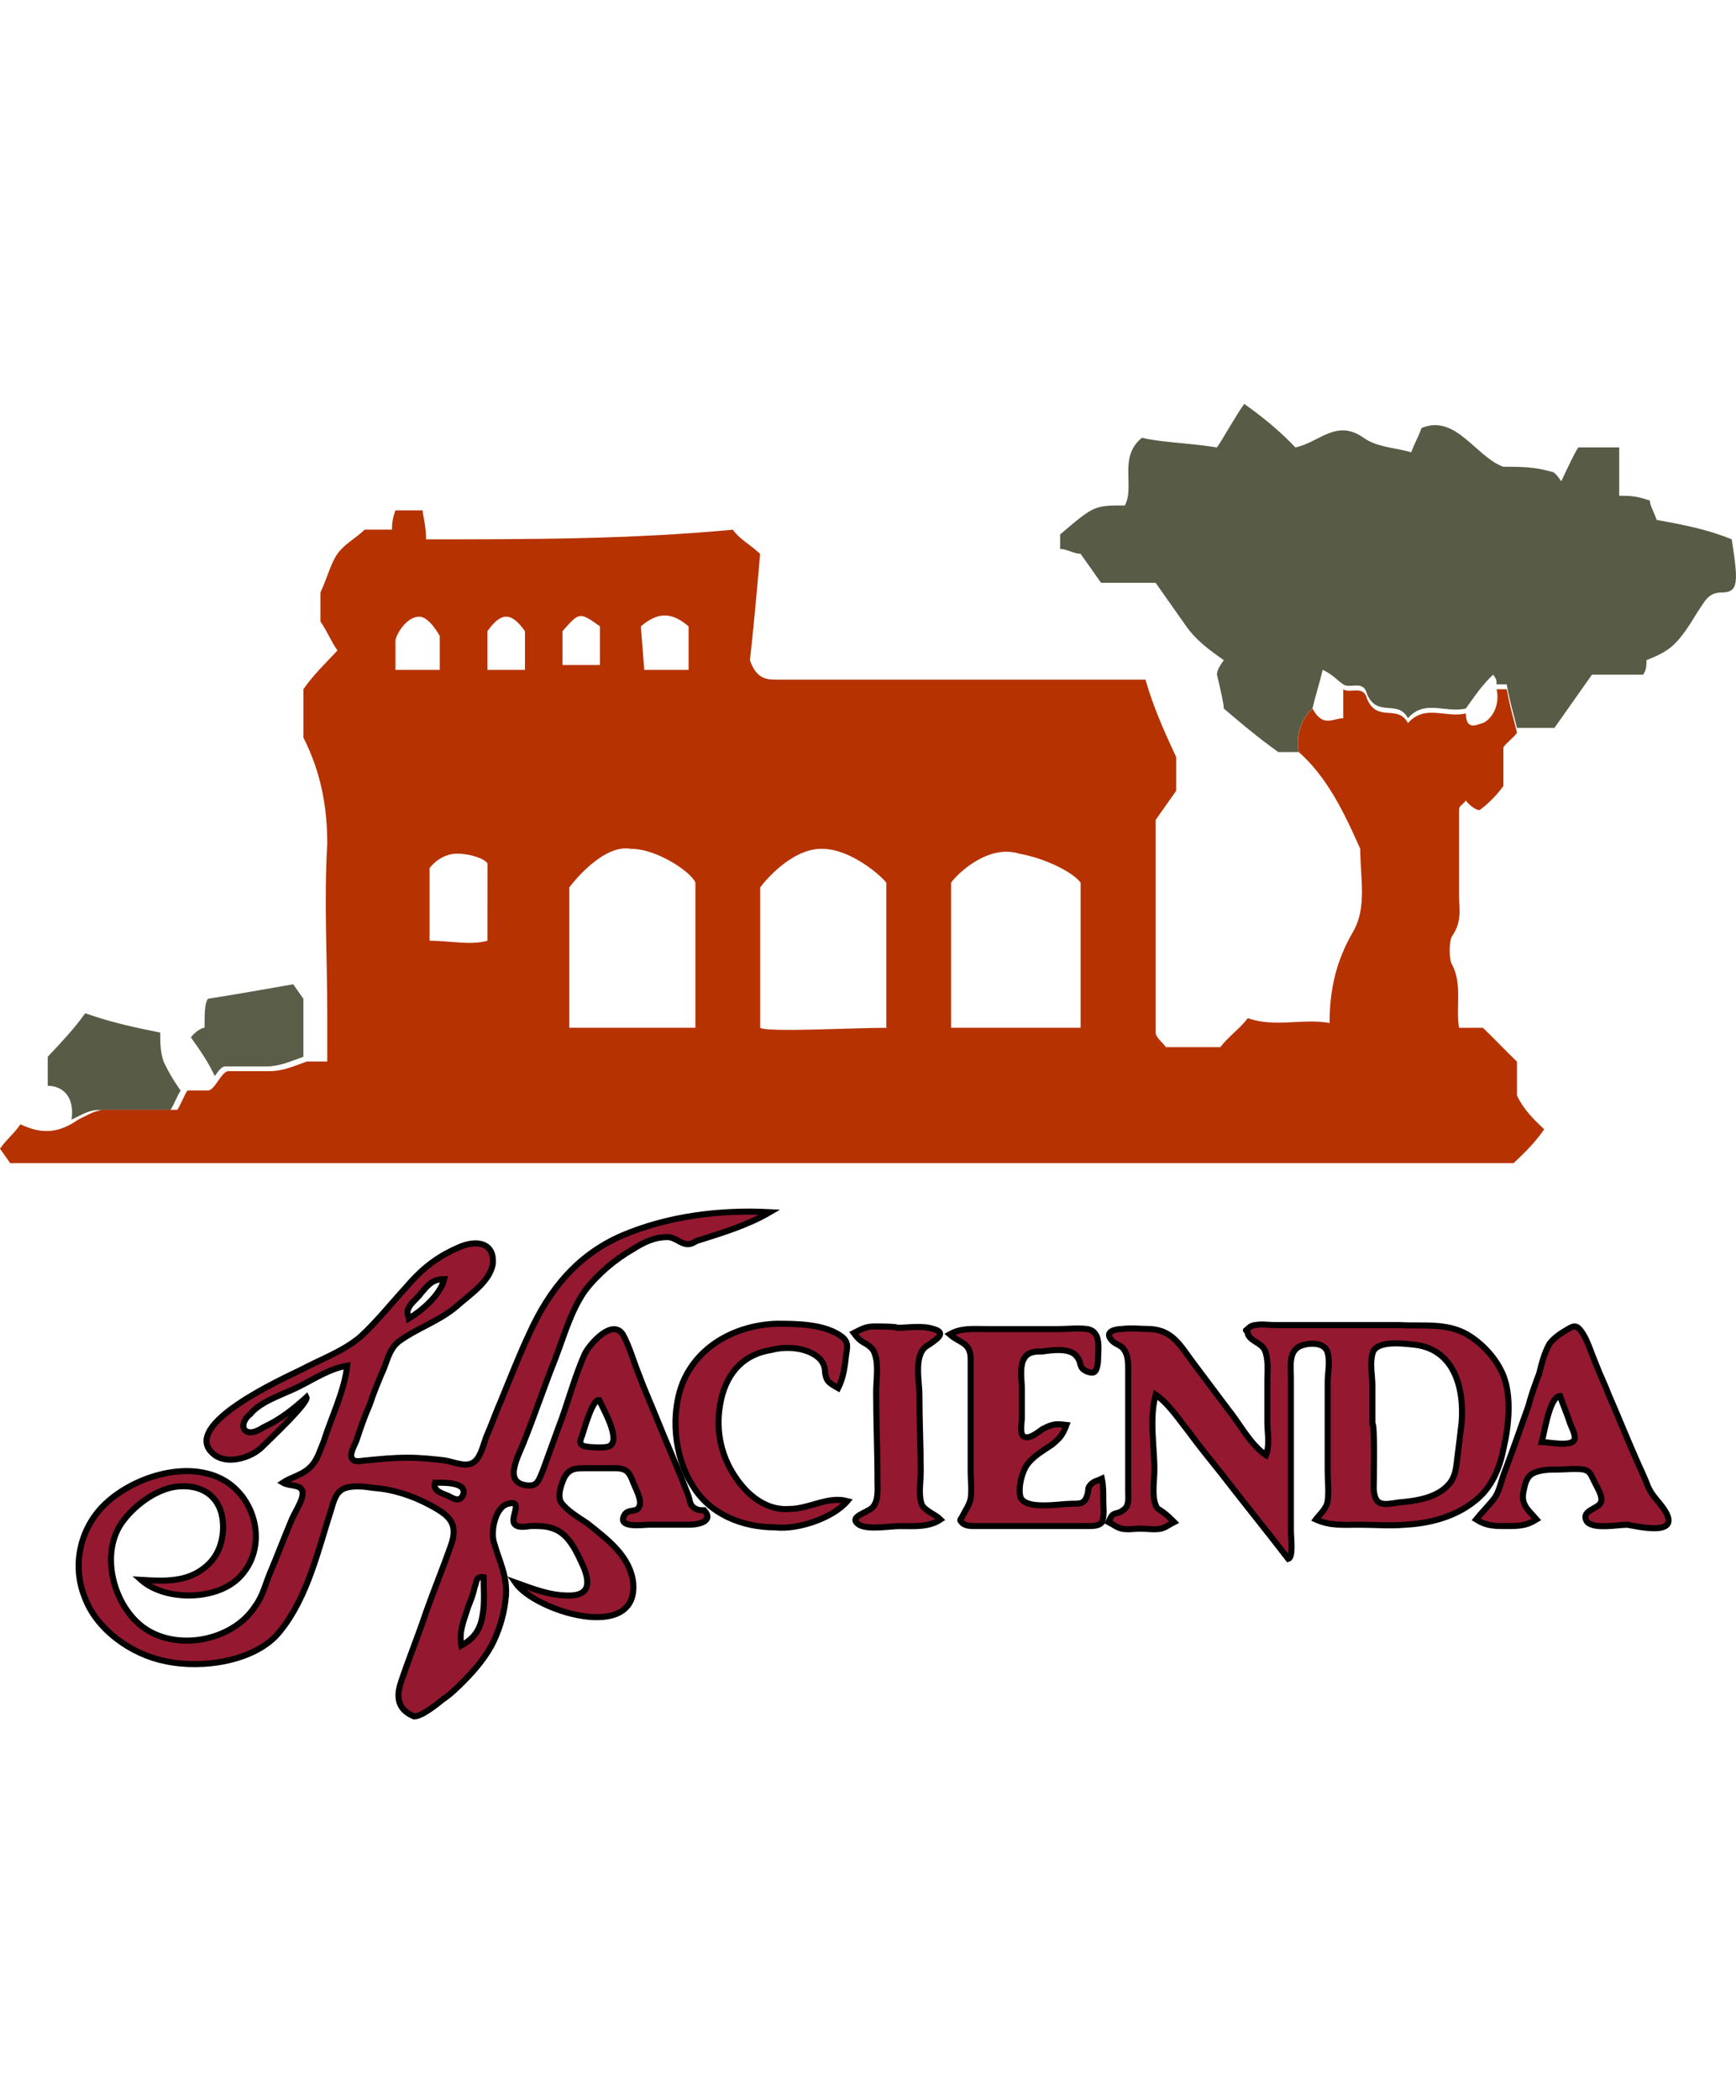 <!-- <svg width="43" height="52" viewBox="0 0 43 52" fill="none" xmlns="http://www.w3.org/2000/svg">
<path fill-rule="evenodd" clip-rule="evenodd" d="M32.4496 48.6888C28.9909 47.0004 13.1902 38.9309 12.2442 37.6071C11.3036 36.3521 11.4991 35.6651 11.5916 35.2555C11.6973 35.0441 11.4542 34.6637 11.3406 34.6029C10.2705 34.0401 3.59348 30.5999 2.23271 29.8997C2.18251 29.9816 2.12702 30.0688 2.06889 30.1612L8.65605 34.6319C8.65605 34.6319 8.74589 34.6927 8.71946 34.7826L1.55101 30.9751L1.3819 31.2366L7.98491 35.7417C7.98491 35.7417 8.06418 35.7945 8.05097 35.8738L0.86402 32.0346L0.697557 32.2909L7.32699 36.8382C7.32699 36.8382 7.41419 36.8964 7.38512 36.9862L0.169105 33.0968L0 33.3557C1.47174 34.3941 7.30585 38.5029 8.27028 39.1714C8.32048 39.2057 8.71682 39.3457 8.88328 39.1264C9.11052 38.9335 9.63369 38.6086 10.4634 38.5187C10.7329 38.5081 11.0288 38.524 11.3538 38.5795C12.9682 38.8067 27.4346 49.0746 30.5287 51.3575C31.0915 51.7723 31.9582 52.0867 32.9226 51.9784C33.3744 51.9705 33.8553 51.8674 34.3388 51.6428C34.2675 50.1235 33.3057 49.1063 32.4496 48.6861V48.6888Z" fill="#FF9D24"/>
<path fill-rule="evenodd" clip-rule="evenodd" d="M42.089 31.2867C40.419 29.0937 36.1571 29.8494 33.3166 31.7412C29.0283 34.5975 29.7443 36.5766 28.6953 38.5001C27.7309 39.8107 14.1074 46.7466 10.6302 48.3875C9.8745 48.7415 9.02634 49.5527 8.77004 50.7761C8.69077 51.035 8.63792 51.3151 8.62207 51.6163C8.89687 51.7405 9.16902 51.8224 9.43589 51.8726C10.6408 52.2082 11.7505 51.8303 12.4137 51.323C15.4735 48.9925 27.9079 40.0987 29.5144 39.8477C31.7075 39.8054 33.1317 41.3511 37.6447 38.8621C40.6331 37.2133 43.27 33.7784 42.0916 31.2867H42.089Z" fill="#FF9D24"/>
<path fill-rule="evenodd" clip-rule="evenodd" d="M10.1491 29.5035L9.94569 15.6633C6.19897 14.3184 3.62012 11.507 3.62012 8.25442C3.61748 3.69652 8.68798 0 14.9396 0C17.3493 0 19.5847 0.54959 21.421 1.48495C23.2574 0.54959 25.4901 0 27.9025 0C34.1541 0 39.2246 3.69652 39.2246 8.25442C39.2246 11.507 36.6457 14.3184 32.899 15.6633C32.8303 20.2767 32.7643 24.8901 32.6956 29.5035C25.0277 31.4852 17.529 31.2897 10.1518 29.5035H10.1491Z" fill="#FF9D24"/>
<path fill-rule="evenodd" clip-rule="evenodd" d="M16.7549 15.053C16.5646 15.0583 14.3028 15.3991 12.9447 15.6079L13.0716 29.02H11.5205L11.3911 15.4652C2.41267 12.0514 4.23847 2.9937 12.485 1.22339C10.1122 2.5181 7.02078 5.06524 7.02078 7.86075C7.02078 15.6369 16.9002 15.0477 16.7575 15.0503L16.7549 15.053Z" fill="white"/>
</svg> -->

<!-- <?xml version="1.0" encoding="utf-8"?> -->
<!-- Generator: Adobe Illustrator 23.0.3, SVG Export Plug-In . SVG Version: 6.00 Build 0)  -->
<svg version="1.1" id="Layer_1" xmlns="http://www.w3.org/2000/svg" xmlns:xlink="http://www.w3.org/1999/xlink" x="0px" y="0px"
	 width="43px" height="52px" viewBox="0 0 43 52" enable-background="new 0 0 43 52" xml:space="preserve">
<g>
	<path fill="#BE480C" d="M16.972,16.586L16.972,16.586L16.972,16.586L16.972,16.586z M15.79,16.586
		C15.874,16.586,15.874,16.586,15.79,16.586L15.79,16.586C15.874,16.586,15.874,16.586,15.79,16.586z M15.874,15.508L15.874,15.508
		L15.874,15.508L15.874,15.508z"/>
	<path fill="#585B45" d="M42.641,14.67c-0.338,0-0.422,0.239-0.591,0.479c-0.507,0.838-0.676,0.958-1.267,1.197
		c0,0.12,0,0.239-0.084,0.359h-1.267c-0.338,0.479-0.676,0.958-0.929,1.317h-0.929c-0.084-0.359-0.169-0.599-0.253-1.078h-0.253
		c0-0.12,0-0.12-0.084-0.239c-0.253,0.239-0.422,0.479-0.676,0.838c-0.507,0.12-1.013-0.239-1.435,0.239
		c-0.253-0.479-0.76,0-1.013-0.599c-0.084-0.359-0.422-0.12-0.591-0.239s-0.253-0.239-0.507-0.359
		c-0.084,0.359-0.169,0.599-0.253,0.958c-0.253,0.239-0.422,0.599-0.338,1.078h-0.507c-0.507-0.359-0.929-0.718-1.351-1.078
		c0-0.12-0.084-0.479-0.169-0.838c0-0.12,0.084-0.239,0.169-0.359c-0.338-0.239-0.676-0.479-0.929-0.838
		c-0.253-0.359-0.507-0.718-0.76-1.078h-1.351c-0.169-0.239-0.338-0.479-0.507-0.718c-0.169,0-0.338-0.12-0.507-0.12
		c0-0.12,0-0.359,0-0.359c0.844-0.718,0.844-0.718,1.604-0.718c0.253-0.479-0.169-1.197,0.422-1.676
		c0.507,0.12,1.098,0.12,1.858,0.239c0.169-0.239,0.422-0.718,0.676-1.078c0.507,0.359,0.929,0.718,1.267,1.078
		c0.591-0.12,1.013-0.718,1.689-0.239c0.338,0.239,0.76,0.239,1.182,0.359c0.084-0.239,0.169-0.359,0.253-0.599
		c0.844-0.359,1.351,0.718,2.027,0.958c0.422,0,0.76,0,1.182,0.12c0.084,0,0.169,0.12,0.253,0.239
		c0.169-0.359,0.338-0.718,0.422-0.838h1.013v1.197c0.253,0,0.422,0,0.76,0.12c0,0.12,0.084,0.239,0.169,0.479
		c0.676,0.12,1.267,0.239,1.858,0.479C43.063,14.431,43.063,14.67,42.641,14.67z"/>
	<path fill="#585C46" d="M4.475,27.004c-0.084,0.12-0.169,0.359-0.253,0.479c-0.591,0-1.182,0-1.773,0
		c-0.253,0-0.422,0.12-0.676,0.239c0.084-0.599-0.253-0.838-0.591-0.838v-0.718c0.338-0.359,0.676-0.718,0.929-1.078
		c0.676,0.239,1.267,0.359,1.858,0.479c0,0.239,0,0.479,0.084,0.718C4.222,26.645,4.391,26.884,4.475,27.004z"/>
	<path fill="#5A5E49" d="M7.515,24.729v1.437c-0.338,0.12-0.591,0.239-0.929,0.239c-0.338,0-0.676,0-1.013,0
		c-0.084,0-0.169,0.12-0.253,0.239c-0.169-0.359-0.338-0.599-0.591-0.958c0.084-0.12,0.253-0.239,0.338-0.239
		c0-0.359,0-0.599,0.084-0.718c0.76-0.12,1.435-0.239,2.111-0.359C7.346,24.489,7.431,24.609,7.515,24.729z"/>
	<path fill="none" d="M17.31,21.855v3.592h-3.209v-3.473c0.253-0.239,0.422-0.479,0.676-0.718c0.169-0.239,0.591,0.239,0.676-0.359
		c0.507,0.12,1.013,0.12,1.52,0.239C17.056,21.376,17.225,21.615,17.31,21.855z"/>
	<path fill="none" d="M22.038,21.855v3.592c-0.929,0-1.858,0-2.786,0c-0.169,0-0.253-0.12-0.422-0.239v-3.233
		c0.253-0.239,0.422-0.479,0.676-0.718c0.169-0.239,0.591,0.239,0.676-0.359c0.507,0.12,1.013,0.12,1.52,0.239
		C21.785,21.376,21.954,21.615,22.038,21.855z"/>
	<path fill="none" d="M26.767,22.214v3.233h-3.209v-3.592c0.338-0.479,0.676-0.718,1.182-0.599c0.422,0,0.844,0,1.351,0
		C26.345,21.496,26.514,21.855,26.767,22.214z"/>
	<path fill="none" d="M12.075,21.256v2.036c-0.422,0.12-0.929,0-1.435,0v-1.796c0.169-0.12,0.338-0.359,0.507-0.599h0.338
		C11.568,21.376,11.906,21.017,12.075,21.256z"/>
	<path fill="#B63200" d="M37.575,27.124v-0.838c-0.253-0.239-0.591-0.599-0.844-0.838c-0.169,0-0.338,0-0.591,0
		c-0.084-0.479,0.084-1.078-0.169-1.557c-0.084-0.12-0.084-0.599,0-0.718c0.253-0.359,0.169-0.718,0.169-0.958
		c0-0.718,0-1.437,0-2.155c0-0.12,0.084-0.12,0.169-0.239c0.084,0.12,0.253,0.239,0.338,0.239c0.169-0.12,0.422-0.359,0.591-0.599
		c0-0.359,0-0.599,0-0.958c0.084-0.12,0.253-0.239,0.338-0.359c-0.084-0.359-0.169-0.599-0.253-1.078h-0.253
		c0.084,0.359-0.084,0.718-0.338,0.838c-0.084,0-0.422,0.239-0.422-0.239c-0.507,0.12-1.013-0.239-1.435,0.239
		c-0.253-0.479-0.76,0-1.013-0.599c-0.084-0.359-0.422-0.12-0.591-0.239v0.718c-0.253,0-0.507,0.239-0.76-0.239
		c-0.253,0.239-0.422,0.599-0.338,1.078c0.676,0.599,1.098,1.437,1.52,2.395c0,0.718,0.169,1.437-0.169,2.036
		c-0.422,0.718-0.591,1.437-0.591,2.275c-0.676-0.12-1.351,0.12-2.027-0.12c-0.169,0.239-0.507,0.479-0.676,0.718h-1.351
		c-0.084-0.12-0.253-0.239-0.253-0.359c0-1.796,0-3.592,0-5.269c0.169-0.239,0.338-0.479,0.507-0.718v-0.838
		c-0.338-0.718-0.591-1.317-0.76-1.916H23.22c-1.351,0-2.618,0-3.969,0c-0.253,0-0.507,0-0.676-0.479
		c0.084-0.718,0.169-1.676,0.253-2.634c-0.253-0.239-0.507-0.359-0.676-0.599c-2.533,0.239-5.066,0.239-7.599,0.239
		c0-0.359-0.084-0.599-0.084-0.718H9.795C9.71,12.874,9.71,12.994,9.71,13.113H9.035c-0.253,0.239-0.507,0.359-0.676,0.599
		c-0.169,0.239-0.253,0.599-0.422,0.958v0.718c0.169,0.239,0.253,0.479,0.422,0.718c-0.338,0.359-0.591,0.599-0.844,0.958v1.197
		c0.422,0.838,0.591,1.676,0.591,2.634c-0.084,1.437,0,2.754,0,4.191c0,0.359,0,0.718,0,1.197H7.599
		c-0.338,0.12-0.591,0.239-0.929,0.239s-0.676,0-1.013,0c-0.084,0-0.169,0.12-0.253,0.239c-0.084,0.12-0.169,0.239-0.253,0.239
		c-0.169,0-0.338,0-0.507,0c-0.084,0.12-0.169,0.359-0.253,0.479c-0.591,0-1.182,0-1.773,0c-0.253,0-0.422,0.12-0.676,0.239
		c-0.507,0.359-0.929,0.359-1.435,0.12C0.338,28.082,0.169,28.201,0,28.441L0.253,28.8H37.49c0.253-0.239,0.507-0.479,0.76-0.838
		C37.997,27.722,37.744,27.483,37.575,27.124z M15.874,15.508L15.874,15.508L15.874,15.508L15.874,15.508
		c0.422-0.359,0.76-0.359,1.182,0v1.078l0,0l0,0l0,0h-1.098l0,0l0,0l0,0L15.874,15.508L15.874,15.508z M9.795,15.868
		c0-0.12,0.253-0.599,0.591-0.599c0.253,0,0.507,0.479,0.507,0.479v0.838H9.795C9.795,16.586,9.795,15.868,9.795,15.868z
		 M12.075,23.292c-0.422,0.12-0.929,0-1.435,0v-1.796c0.084-0.12,0.338-0.359,0.676-0.359c0.338,0,0.676,0.12,0.76,0.239
		L12.075,23.292z M13.003,16.586h-0.929v-0.958c0.338-0.479,0.591-0.479,0.929,0V16.586z M13.932,15.628
		c0.422-0.479,0.422-0.479,0.929-0.12v0.958h-0.929V15.628z M17.31,25.447h-3.209v-3.473c0.084-0.12,0.844-1.078,1.52-0.958
		c0.676,0,1.52,0.599,1.604,0.838v3.592H17.31z M22.038,25.447c-0.929,0-3.04,0.12-3.209,0v-3.473c0.084-0.12,0.76-0.958,1.52-0.958
		s1.52,0.718,1.604,0.838v3.592H22.038z M26.767,25.447h-3.209v-3.592c0.169-0.239,0.929-0.958,1.689-0.718
		c0.676,0.12,1.351,0.479,1.52,0.718V25.447z"/>
	<path fill="#B63200" d="M16.972,16.586L16.972,16.586L16.972,16.586L16.972,16.586z"/>
	<path fill="#B73100" d="M15.874,15.508L15.874,15.508L15.874,15.508z"/>
	<path fill="#B73100" d="M15.874,16.586L15.874,16.586L15.874,16.586L15.874,16.586z"/>
</g>
<g>
	<g>
		<g>
			<g>
				<path fill="#941930" stroke="#000000" stroke-width="0.15" stroke-miterlimit="10" d="M17.15,37.297
					c-0.065-0.065-0.065-0.163-0.098-0.26c-0.26-0.683-0.553-1.333-0.813-1.984c-0.13-0.325-0.293-0.683-0.423-1.041
					c-0.13-0.325-0.228-0.683-0.39-0.975c-0.26-0.39-0.813,0.228-0.943,0.488c-0.26,0.585-0.423,1.236-0.65,1.821
					c-0.13,0.358-0.26,0.715-0.39,1.073c-0.098,0.228-0.13,0.39-0.39,0.358c-0.618-0.065-0.195-0.748-0.065-1.106
					c0.26-0.65,0.488-1.333,0.748-1.984c0.228-0.585,0.39-1.203,0.748-1.723c0.325-0.423,0.748-0.78,1.203-1.041
					c0.26-0.163,0.52-0.293,0.845-0.293c0.163,0,0.293,0.13,0.423,0.163c0.098,0.033,0.195,0,0.293-0.065
					c0.618-0.195,1.268-0.39,1.821-0.715c-1.236-0.065-2.536,0.098-3.674,0.585c-1.106,0.488-1.788,1.333-2.276,2.406
					c-0.26,0.553-0.488,1.138-0.715,1.691c-0.13,0.293-0.228,0.585-0.358,0.878c-0.065,0.163-0.13,0.488-0.293,0.618
					c-0.195,0.163-0.52,0-0.748-0.033c-0.293-0.033-0.585-0.065-0.91-0.065c-0.358,0-0.683,0.033-1.008,0.065
					c-0.098,0-0.293,0.065-0.358-0.033c-0.098-0.098,0.065-0.358,0.098-0.455c0.098-0.293,0.195-0.585,0.325-0.878
					c0.098-0.293,0.228-0.618,0.358-0.91c0.098-0.26,0.163-0.52,0.39-0.683c0.455-0.325,0.975-0.488,1.398-0.845
					c0.325-0.293,0.845-0.618,0.91-1.073c0.033-0.488-0.358-0.585-0.78-0.423c-0.553,0.228-0.943,0.52-1.333,0.975
					c-0.39,0.423-0.748,0.878-1.171,1.268c-0.423,0.358-0.975,0.553-1.463,0.813c-0.39,0.195-3.024,1.366-2.179,2.081
					c0.325,0.293,0.943,0.098,1.203-0.163c0.163-0.163,1.171-1.106,1.106-1.236c-0.325,0.293-0.65,0.553-1.073,0.748
					c-0.098,0.065-0.325,0.195-0.455,0.065c-0.098-0.13,0.033-0.325,0.13-0.39c0.26-0.325,0.813-0.488,1.203-0.683
					c0.39-0.195,0.78-0.455,1.203-0.52c-0.065,0.618-0.39,1.268-0.585,1.886c-0.098,0.228-0.163,0.488-0.358,0.65
					c-0.163,0.163-0.455,0.228-0.65,0.358c0.163,0.098,0.455,0.033,0.488,0.228c0.033,0.195-0.228,0.553-0.293,0.748
					c-0.163,0.39-0.325,0.813-0.488,1.203c-0.13,0.293-0.195,0.618-0.39,0.878c-0.52,0.813-1.788,1.106-2.634,0.618
					s-1.236-1.853-0.683-2.666c0.293-0.423,0.845-0.845,1.366-0.91c0.585-0.065,1.041,0.195,1.138,0.78
					c0.065,0.455-0.065,0.943-0.455,1.236c-0.455,0.358-1.008,0.325-1.561,0.293c0.585,0.52,1.821,0.52,2.406-0.033
					c0.78-0.748,0.455-2.081-0.488-2.504c-0.878-0.39-2.081,0-2.764,0.618c-0.65,0.585-0.878,1.528-0.553,2.341
					c0.293,0.813,1.171,1.431,2.016,1.593c0.91,0.195,2.244,0,2.829-0.748c0.683-0.845,0.943-2.016,1.268-3.024
					c0.065-0.228,0.13-0.455,0.358-0.52c0.195-0.065,0.488-0.033,0.683,0c0.488,0.033,0.975,0.195,1.398,0.423
					c0.488,0.26,0.715,0.455,0.52,1.008c-0.195,0.553-0.423,1.106-0.618,1.658c-0.195,0.585-0.423,1.138-0.618,1.723
					c-0.13,0.39-0.065,0.683,0.325,0.845c0.195,0,0.553-0.293,0.715-0.423c0.195-0.13,0.358-0.293,0.52-0.455
					c0.293-0.293,0.585-0.65,0.748-1.008s0.26-0.715,0.293-1.106c0.033-0.488-0.163-0.845-0.293-1.301
					c-0.098-0.293,0.033-0.91,0.358-0.975c0.39-0.098,0,0.39,0.163,0.52c0.098,0.098,0.325,0.033,0.423,0.033
					c0.163,0,0.358,0,0.52,0.065c0.39,0.13,0.585,0.585,0.748,0.943c0.163,0.39,0.163,0.715-0.358,0.715
					c-0.488,0-0.878-0.163-1.333-0.325c0.488,0.715,3.024,1.496,2.926,0.033c-0.065-0.683-0.65-1.106-1.138-1.496
					c-0.195-0.13-0.52-0.325-0.65-0.52c-0.098-0.163,0-0.423,0.065-0.585c0.13-0.26,0.293-0.26,0.553-0.26c0.228,0,0.488,0,0.715,0
					c0.293,0,0.358,0.098,0.455,0.358c0.065,0.163,0.195,0.39,0.163,0.553c-0.065,0.228-0.293,0.065-0.39,0.26
					c-0.163,0.325,0.455,0.228,0.618,0.228c0.325,0,0.65,0,1.008,0c0.163,0,0.618-0.065,0.358-0.358
					C17.345,37.395,17.248,37.395,17.15,37.297z M15.102,35.802c-0.098,0.065-0.553,0.033-0.65,0
					c-0.13-0.065-0.065-0.163-0.033-0.26c0.065-0.195,0.26-0.91,0.423-0.878C14.907,34.826,15.394,35.639,15.102,35.802z
					 M11.752,39.313c0.065-0.163,0.033-0.293,0.228-0.26c0,0.325,0.033,0.65-0.033,0.975c-0.065,0.358-0.228,0.553-0.52,0.715
					c-0.065-0.358,0.065-0.618,0.163-0.943C11.655,39.639,11.72,39.476,11.752,39.313z M10.777,36.712
					c0.163,0,0.845-0.033,0.683,0.325c-0.098,0.163-0.228,0.065-0.358,0C10.94,36.972,10.712,36.907,10.777,36.712z M10.419,32.03
					c0.195-0.228,0.293-0.358,0.585-0.358c-0.098,0.39-0.553,0.78-0.878,0.975c-0.033-0.163-0.065-0.163,0.033-0.325
					C10.224,32.225,10.354,32.127,10.419,32.03z"/>
			</g>
			<g>
				<path fill="#941930" stroke="#000000" stroke-width="0.15" stroke-miterlimit="10" d="M17.866,34.631
					c-0.195,0.845,0.033,1.658,0.618,2.276c0.293,0.293,0.65,0.488,1.073,0.455c0.488,0,0.943-0.325,1.431-0.195
					c-0.358,0.423-1.236,0.715-1.788,0.65c-0.813,0-1.626-0.325-2.049-1.041c-0.455-0.715-0.553-1.788-0.228-2.569
					c0.39-0.91,1.333-1.398,2.309-1.431c0.488,0,1.203,0,1.626,0.325c0.163,0.13,0.13,0.26,0.098,0.455
					c-0.033,0.293-0.065,0.553-0.195,0.813c-0.228-0.13-0.293-0.163-0.325-0.39c0-0.163-0.065-0.293-0.195-0.39
					c-0.293-0.228-0.78-0.26-1.138-0.163C18.451,33.525,18.028,33.948,17.866,34.631z"/>
			</g>
			<g>
				<path fill="#941930" stroke="#000000" stroke-width="0.15" stroke-miterlimit="10" d="M23.296,37.623
					c-0.293,0.195-0.65,0.163-1.008,0.163c-0.26,0-0.78,0.098-1.008-0.033c-0.293-0.195,0.195-0.293,0.325-0.423
					c0.163-0.163,0.13-0.455,0.13-0.65c0-0.748-0.033-1.463-0.033-2.211c0-0.293,0.065-0.683-0.033-0.943
					c-0.033-0.13-0.13-0.195-0.228-0.26c-0.13-0.065-0.195-0.13-0.293-0.26c0.195-0.098,0.293-0.163,0.52-0.163
					c0.065,0,0.553,0,0.553,0.033c0.293,0,0.618-0.065,0.91,0.033c0.358,0.098,0,0.293-0.13,0.39
					c-0.39,0.195-0.228,0.878-0.228,1.236c0,0.65,0.033,1.301,0.033,1.918c0,0.228-0.065,0.585,0.033,0.813
					C22.938,37.427,23.166,37.492,23.296,37.623z"/>
			</g>
			<g>
				<path fill="#941930" stroke="#000000" stroke-width="0.15" stroke-miterlimit="10" d="M27.328,37.167
					c0,0.163,0.033,0.358-0.033,0.52c-0.065,0.098-0.228,0.098-0.358,0.098c-0.228,0-0.488,0-0.715,0c-0.455,0-0.943,0-1.398,0
					c-0.228,0-0.455,0-0.683,0c-0.098,0-0.195,0-0.293-0.065c-0.098-0.098-0.065-0.065,0-0.195c0.065-0.13,0.163-0.26,0.195-0.423
					c0.033-0.195,0-0.455,0-0.65c0-0.488,0-0.975,0-1.463c0-0.455,0-0.878,0-1.333c0-0.423-0.26-0.39-0.52-0.618
					c0.293-0.163,0.553-0.13,0.91-0.13c0.098,0,0.91,0,0.91,0c0.293,0,0.585,0,0.878,0c0.228,0,0.488-0.033,0.715,0
					c0.358,0.065,0.26,0.52,0.26,0.813c-0.033,0.228-0.065,0.325-0.293,0.228c-0.195-0.098-0.098-0.195-0.228-0.358
					c-0.163-0.228-0.618-0.163-0.845-0.13c-0.163,0-0.358,0-0.455,0.163c-0.13,0.195-0.065,0.553-0.065,0.748
					c0,0.26,0,0.488,0,0.748c0,0.098-0.065,0.423,0.065,0.455c0.13,0.065,0.358-0.13,0.455-0.195c0.26-0.13,0.325-0.13,0.585-0.098
					c-0.098,0.26-0.163,0.325-0.358,0.488c-0.195,0.13-0.423,0.26-0.585,0.455s-0.26,0.618-0.195,0.845
					c0.13,0.325,0.975,0.163,1.268,0.163c0.228,0,0.325,0,0.39-0.228c0.033-0.098,0-0.163,0.065-0.228
					c0.065-0.098,0.228-0.13,0.293-0.163C27.328,36.777,27.328,36.94,27.328,37.167z"/>
			</g>
			<g>
				<path fill="#941930" stroke="#000000" stroke-width="0.15" stroke-miterlimit="10" d="M37.245,34.078
					c-0.163-0.423-0.52-0.813-0.91-1.041c-0.52-0.293-1.106-0.195-1.658-0.228c-0.683,0-1.366,0-2.081,0c-0.325,0-0.683,0-1.008,0
					c-0.163,0-0.358-0.033-0.488,0c-0.065,0-0.13,0.033-0.163,0.065c-0.13,0.13-0.065,0-0.033,0.13
					c0.033,0.195,0.325,0.228,0.423,0.423c0.098,0.228,0.065,0.52,0.065,0.748c0,0.358,0,0.683,0,1.041
					c0,0.26,0.065,0.553-0.033,0.813c-0.39-0.26-0.65-0.78-0.943-1.138c-0.293-0.39-0.585-0.78-0.878-1.171
					c-0.293-0.39-0.488-0.78-1.041-0.813c-0.228,0-0.488-0.033-0.715,0c-0.163,0-0.423,0.065-0.26,0.26
					c0.098,0.13,0.26,0.13,0.325,0.26c0.098,0.13,0.098,0.325,0.098,0.52c0,0.52,0,1.008,0,1.528c0,0.488,0,0.975,0,1.463
					c0,0.163,0.033,0.358-0.13,0.455c-0.065,0.065-0.163,0.065-0.228,0.098c-0.065,0.033-0.098,0.13-0.13,0.195
					c0.13,0.065,0.195,0.13,0.325,0.163c0.163,0.033,0.325,0,0.455,0c0.163,0,0.358,0.033,0.52,0
					c0.13-0.033,0.195-0.098,0.325-0.163c-0.098-0.098-0.163-0.163-0.293-0.26c-0.098-0.065-0.13-0.065-0.163-0.163
					c-0.098-0.228-0.033-0.618-0.033-0.878c0-0.585-0.13-1.268,0.033-1.853c0.325,0.228,0.553,0.585,0.813,0.91
					c0.26,0.358,0.553,0.715,0.813,1.041c0.553,0.715,1.106,1.398,1.658,2.114c0.13-0.033,0.065-0.553,0.065-0.683
					c0-0.26,0-0.488,0-0.748c0-0.52,0-1.041,0-1.528c0-0.52,0-1.041,0-1.528c0-0.26-0.065-0.65,0.228-0.78
					c0.228-0.098,0.618-0.098,0.683,0.163c0.065,0.228,0,0.52,0,0.715c0,0.26,0,0.52,0,0.78c0,0.488,0,0.943,0,1.431
					c0,0.228,0.033,0.52,0,0.748c-0.033,0.195-0.195,0.325-0.293,0.455c0.358,0.163,0.683,0.13,1.073,0.13
					c0.39,0,0.748,0.033,1.138,0c0.618-0.033,1.236-0.195,1.723-0.585c0.423-0.325,0.618-0.813,0.715-1.301
					C37.375,35.281,37.44,34.598,37.245,34.078z M34.644,37.2c-0.39,0.065-0.585,0.098-0.618-0.325c0-0.163,0.033-1.626-0.033-1.626
					c0-0.325,0-0.618,0-0.943c0-0.26-0.065-0.52,0-0.78c0.065-0.358,0.78-0.26,1.073-0.228c0.975,0.13,1.203,1.106,1.138,1.918
					c-0.033,0.293-0.065,0.553-0.098,0.813c-0.033,0.228-0.033,0.455-0.163,0.65C35.652,37.102,35.034,37.167,34.644,37.2z"/>
			</g>
			<g>
				<path fill="#941930" stroke="#000000" stroke-width="0.15" stroke-miterlimit="10" d="M41.212,37.362
					c-0.13-0.195-0.293-0.325-0.39-0.553c-0.098-0.26-0.228-0.52-0.325-0.748c-0.228-0.52-0.423-1.008-0.65-1.528
					c-0.098-0.26-0.228-0.52-0.325-0.78c-0.098-0.228-0.195-0.553-0.325-0.748c-0.13-0.195-0.195-0.195-0.358-0.098
					s-0.325,0.195-0.455,0.358c-0.13,0.228-0.195,0.488-0.26,0.748c-0.098,0.26-0.195,0.52-0.26,0.78
					c-0.195,0.553-0.39,1.106-0.585,1.626c-0.098,0.228-0.13,0.52-0.293,0.715c-0.13,0.163-0.293,0.325-0.423,0.488
					c0.26,0.163,0.455,0.163,0.748,0.163s0.488,0,0.748-0.163c-0.195-0.228-0.39-0.358-0.325-0.683
					c0.033-0.163,0.065-0.358,0.228-0.455c0.195-0.098,0.423-0.098,0.618-0.098s0.455-0.033,0.65,0
					c0.13,0.033,0.163,0.098,0.228,0.228c0.065,0.163,0.26,0.423,0.195,0.585s-0.488,0.195-0.358,0.455
					c0.13,0.228,0.78,0.098,1.008,0.098C40.53,37.785,41.7,38.078,41.212,37.362z M38.188,35.704
					c0.065-0.228,0.195-1.138,0.455-1.138c0.065,0.195,0.163,0.423,0.228,0.618c0.033,0.13,0.163,0.325,0.13,0.455
					C38.936,35.834,38.351,35.704,38.188,35.704z"/>
			</g>
		</g>
	</g>
</g>
</svg>

